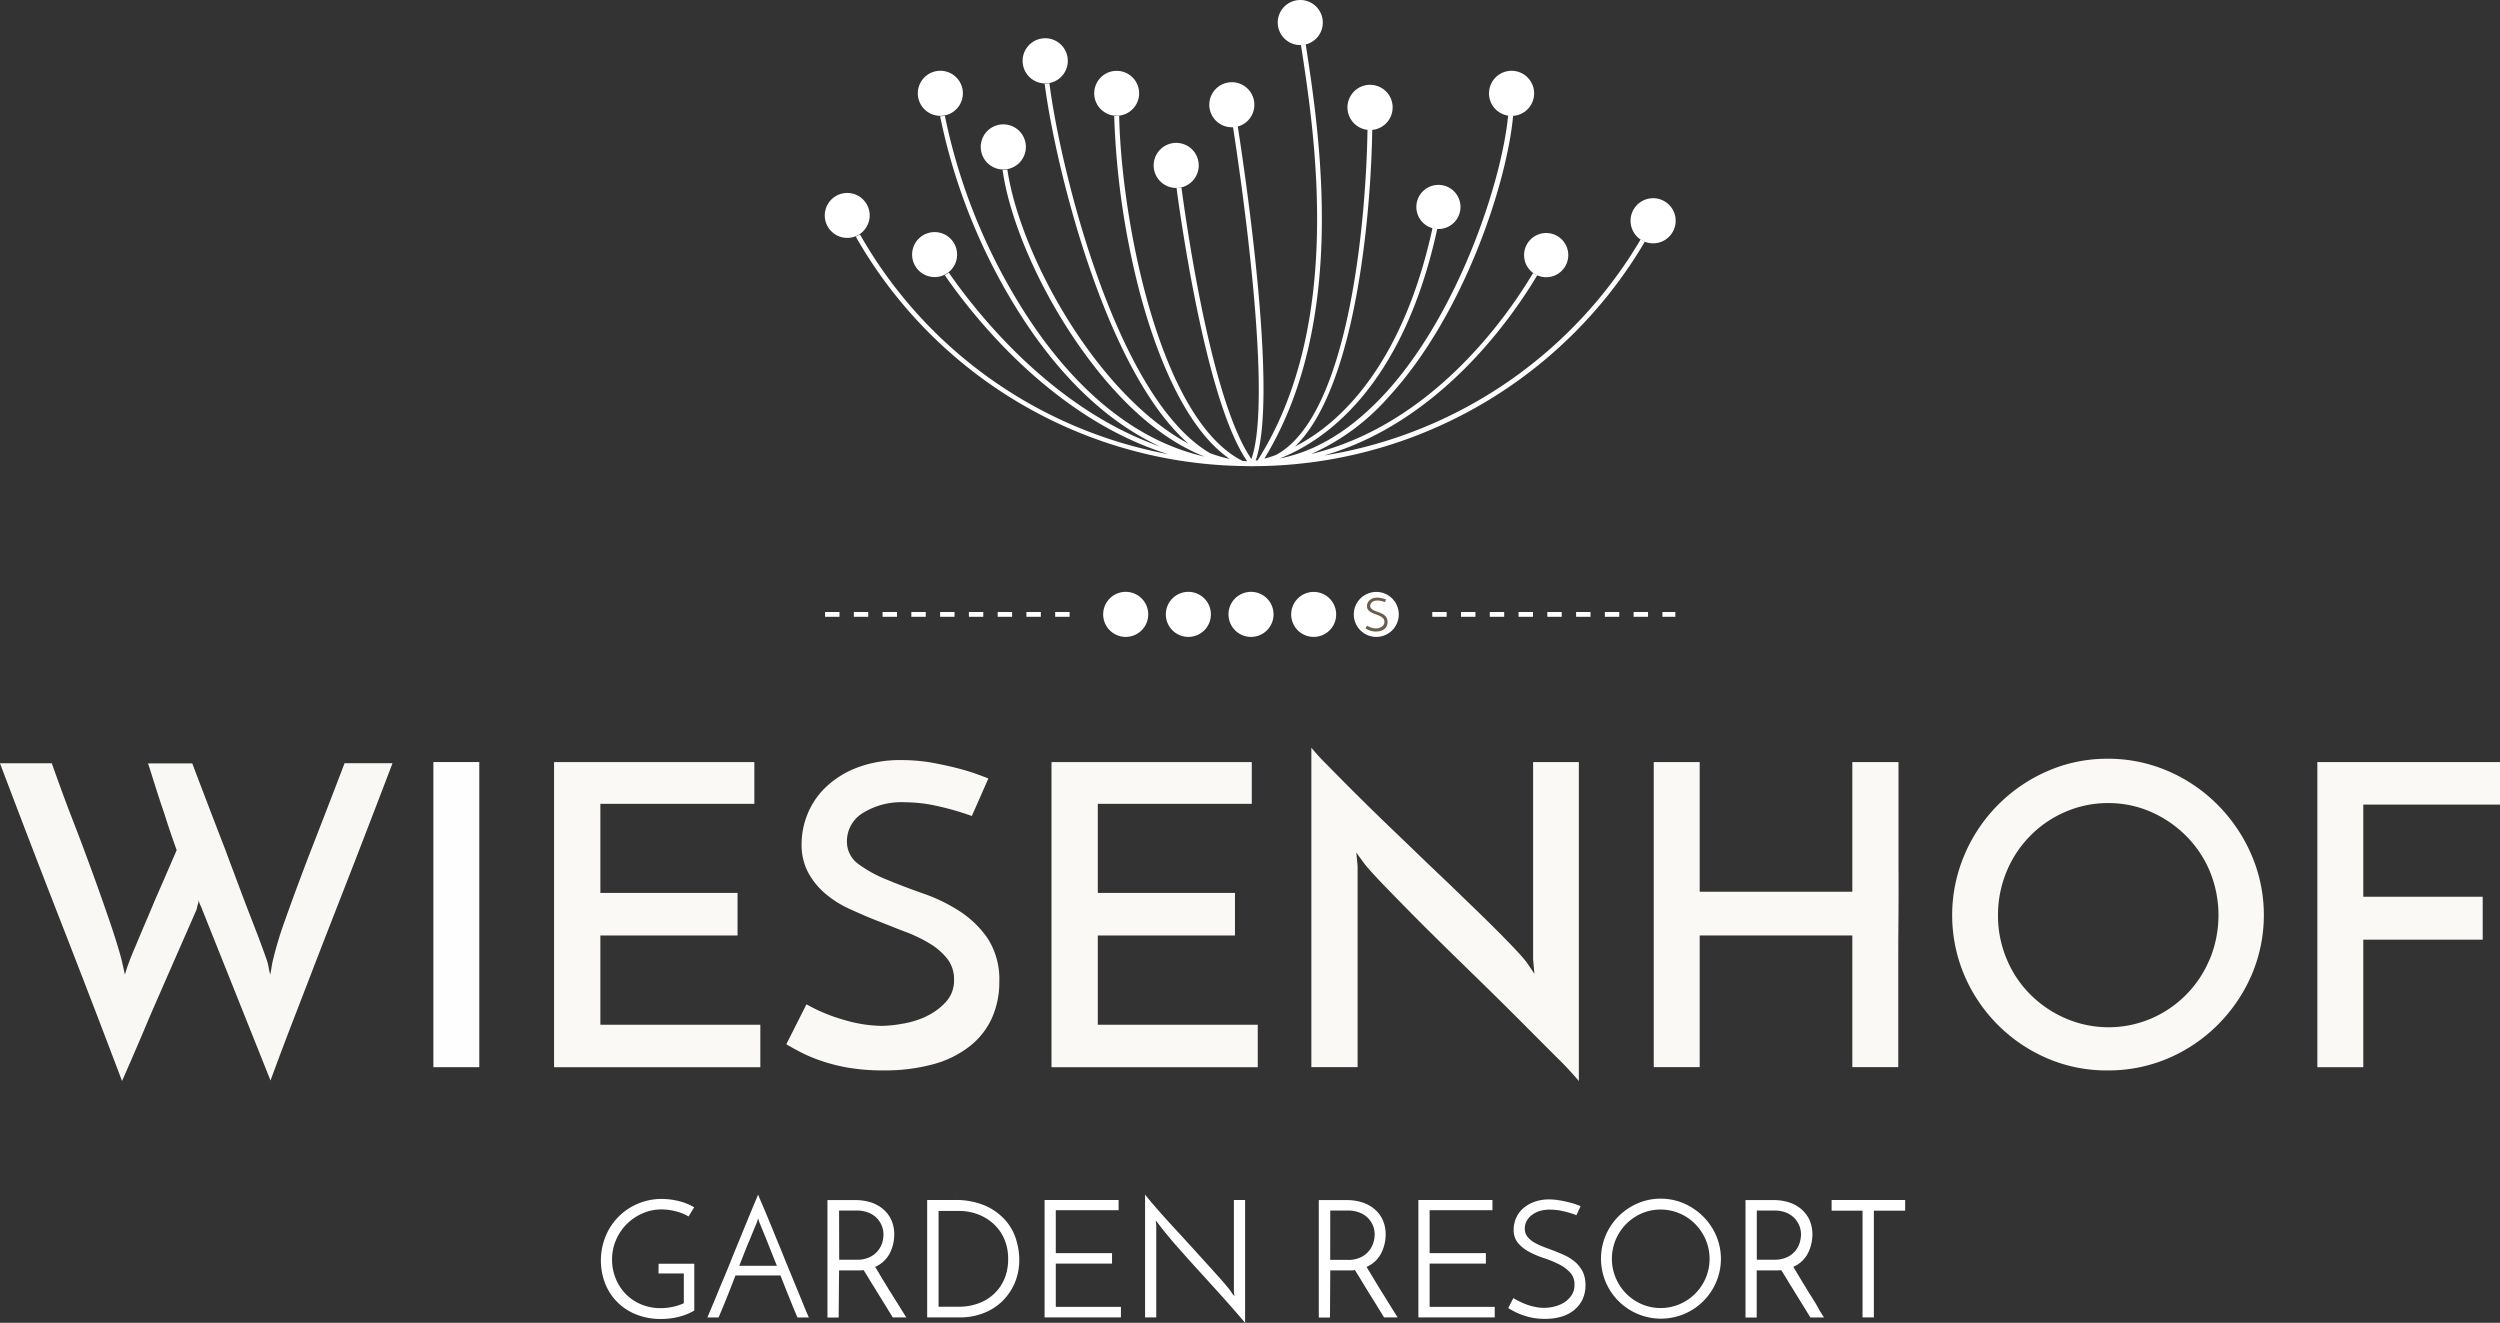 <svg id="wiesenhof_logo_2019" xmlns="http://www.w3.org/2000/svg" width="241.347" height="127.701" viewBox="0 0 241.347 127.701">
	<rect x="0" y="0" width="241.347" height="127.701" fill="#333333" stroke="none"/>
	<path id="Pfad_26" data-name="Pfad 26" d="M328.869,463.517H327v9.247h1.987a5.319,5.319,0,0,0,1.849-.319,4.4,4.4,0,0,0,1.505-.912,4.2,4.2,0,0,0,1.011-1.454,4.9,4.9,0,0,0,.363-1.936,4.85,4.85,0,0,0-.341-1.837,4.308,4.308,0,0,0-.979-1.467,4.7,4.7,0,0,0-1.521-.976A5.308,5.308,0,0,0,328.869,463.517Z" transform="translate(-236.392 -346.622)" fill="none"/>
	<path id="Pfad_27" data-name="Pfad 27" d="M299.867,467.881a2.288,2.288,0,0,0,.8-.638,2.414,2.414,0,0,0,.43-.8,2.919,2.919,0,0,0,.115-.768,2.253,2.253,0,0,0-1.457-2.1,3.044,3.044,0,0,0-1.129-.2h-1.7v4.748h1.684A2.783,2.783,0,0,0,299.867,467.881Z" transform="translate(-215.91 -346.529)" fill="none"/>
	<path id="Pfad_28" data-name="Pfad 28" d="M269.367,468.048c-.287-.721-.536-1.326-.746-1.827a1.381,1.381,0,0,1-.077-.217c-.032-.1-.064-.188-.086-.274-.022.086-.045.175-.077.274a1.309,1.309,0,0,1-.08.217c-.214.5-.459,1.106-.753,1.827s-.59,1.476-.9,2.267h3.619Q269.794,469.139,269.367,468.048Z" transform="translate(-195.285 -348.13)" fill="none"/>
	<path id="Pfad_29" data-name="Pfad 29" d="M578.527,467.284a2.348,2.348,0,0,0,.411-.8,2.929,2.929,0,0,0,.118-.768,2.266,2.266,0,0,0-1.441-2.1,3.045,3.045,0,0,0-1.129-.2h-1.7v4.748h1.661a2.774,2.774,0,0,0,1.275-.258,2.273,2.273,0,0,0,.8-.625Z" transform="translate(-405.171 -346.556)" fill="none"/>
	<path id="Pfad_30" data-name="Pfad 30" d="M665.919,343.188a11,11,0,0,0-3.4-2.315A10.165,10.165,0,0,0,658.4,340a10.3,10.3,0,0,0-4.145.851,10.554,10.554,0,0,0-3.386,2.337,10.711,10.711,0,0,0-2.28,3.444,10.9,10.9,0,0,0-.829,4.225,10.741,10.741,0,0,0,.829,4.2,10.521,10.521,0,0,0,2.293,3.444,10.943,10.943,0,0,0,3.418,2.315,10.462,10.462,0,0,0,8.268,0,10.981,10.981,0,0,0,5.644-14.2A10.621,10.621,0,0,0,665.919,343.188Z" transform="translate(-454.873 -262.491)" fill="none"/>
	<path id="Pfad_31" data-name="Pfad 31" d="M448.543,467.881a2.232,2.232,0,0,0,.8-.638,2.3,2.3,0,0,0,.414-.8,2.928,2.928,0,0,0,.118-.768,2.233,2.233,0,0,0-.166-.842,2.373,2.373,0,0,0-.482-.737,2.324,2.324,0,0,0-.81-.523,3.051,3.051,0,0,0-1.132-.2h-1.7v4.748h1.684A2.774,2.774,0,0,0,448.543,467.881Z" transform="translate(-317.168 -346.529)" fill="none"/>
	<path id="Pfad_32" data-name="Pfad 32" d="M538.912,464.516a4.734,4.734,0,0,0-1.505-1.023,4.681,4.681,0,0,0-1.837-.373,4.553,4.553,0,0,0-1.833.373,4.784,4.784,0,0,0-1.492,1.024,4.84,4.84,0,0,0-1.008,1.515,4.726,4.726,0,0,0-.367,1.849,4.61,4.61,0,0,0,.376,1.849,4.748,4.748,0,0,0,2.5,2.525,4.519,4.519,0,0,0,1.824.373,4.624,4.624,0,0,0,1.837-.373,4.754,4.754,0,0,0,2.519-6.224A4.972,4.972,0,0,0,538.912,464.516Z" transform="translate(-375.255 -346.352)" fill="none"/>
	<path id="Pfad_33" data-name="Pfad 33" d="M338.975,150.971c.319,0,.638.019.973.019h.268a43.966,43.966,0,0,0,37.9-21.685,2.377,2.377,0,0,1-.413-.208,43.506,43.506,0,0,1-30.557,20.86c11.128-3.224,18.073-13.2,20.576-17.4a2.191,2.191,0,0,1-.4-.226c-2.551,4.3-9.8,14.668-21.424,17.483a21.591,21.591,0,0,0,7.433-5.465c7.305-7.914,11.479-20.726,12.063-27.212h-.163a1.913,1.913,0,0,1-.319-.026c-.6,6.377-4.818,19.208-11.932,26.915-3.189,3.444-6.575,5.526-10.127,6.221,4.1-1.594,11.843-6.623,15.219-22.193a2.174,2.174,0,0,1-.456-.086c-2.337,10.768-6.747,16.291-10.133,19.052a18.2,18.2,0,0,1-3.157,2.079c5.966-5.74,7.359-22.9,7.465-30.611h-.223a1.914,1.914,0,0,1-.236,0c-.112,8.29-1.69,27.626-8.848,31.424-.418.153-.791.268-1.11.351,8.09-13.233,5.347-31.249,3.989-40.03a1.97,1.97,0,0,1-.459.064c1.365,8.829,4.145,26.995-4.171,40.119l-.2.038c2.1-5.87-.708-25.684-1.728-32.3a2.193,2.193,0,0,1-.459.077c1.02,6.594,3.785,26.364,1.782,32.068-3.622-5.2-5.995-20.57-6.76-26.226a2.073,2.073,0,0,1-.469.057c.319,2.468.957,6.514,1.642,10.035,1.594,8.163,3.323,13.66,5.178,16.354l-.443-.035c-7.873-3.9-11.686-22.77-11.919-33.334a2.644,2.644,0,0,1-.277.019h-.2a77.341,77.341,0,0,0,2.427,16.9c1.275,4.824,4.011,13,8.724,16.22a13.368,13.368,0,0,1-1.9-.555c-9.04-5.284-14.454-27.422-15.506-35.713a2.259,2.259,0,0,1-.418.038h-.041c.995,7.809,5.819,27.7,13.877,34.756-8.893-4.783-16.284-18.284-17.477-26.466a2.346,2.346,0,0,1-.4.038h-.064c.676,4.783,3.389,11.16,7.178,16.673,4.573,6.639,8.928,9.674,12.33,11.007-8.408-1.913-14.314-8.874-17.958-14.856a56.263,56.263,0,0,1-7.12-18.048,2.231,2.231,0,0,1-.44.045h-.019a56.84,56.84,0,0,0,7.184,18.245c3.055,5.013,7.685,10.707,14.03,13.628-10.392-3.629-17.668-12.866-20.382-16.785a2.06,2.06,0,0,1-.386.252c2.822,4.078,10.522,13.855,21.568,17.282a43.333,43.333,0,0,1-29.756-21.223,1.912,1.912,0,0,1-.4.22A43.815,43.815,0,0,0,338.975,150.971Z" transform="translate(-219.316 -105.986)" fill="#fefefe"/>
	<rect id="Rechteck_18" data-name="Rechteck 18" width="1.39" height="0.462" transform="translate(79.652 59.082)" fill="#fff"/>
	<rect id="Rechteck_19" data-name="Rechteck 19" width="1.39" height="0.462" transform="translate(93.535 59.082)" fill="#fff"/>
	<rect id="Rechteck_20" data-name="Rechteck 20" width="1.39" height="0.462" transform="translate(101.867 59.082)" fill="#fff"/>
	<rect id="Rechteck_21" data-name="Rechteck 21" width="1.39" height="0.462" transform="translate(90.758 59.082)" fill="#fff"/>
	<rect id="Rechteck_22" data-name="Rechteck 22" width="1.39" height="0.462" transform="translate(87.981 59.082)" fill="#fff"/>
	<rect id="Rechteck_23" data-name="Rechteck 23" width="1.39" height="0.462" transform="translate(85.203 59.082)" fill="#fff"/>
	<rect id="Rechteck_24" data-name="Rechteck 24" width="1.39" height="0.462" transform="translate(82.429 59.082)" fill="#fff"/>
	<rect id="Rechteck_25" data-name="Rechteck 25" width="1.39" height="0.462" transform="translate(99.09 59.082)" fill="#fff"/>
	<rect id="Rechteck_26" data-name="Rechteck 26" width="1.39" height="0.462" transform="translate(96.316 59.082)" fill="#fff"/>
	<rect id="Rechteck_27" data-name="Rechteck 27" width="1.247" height="0.462" transform="translate(160.487 59.082)" fill="#fff"/>
	<rect id="Rechteck_28" data-name="Rechteck 28" width="1.39" height="0.462" transform="translate(149.377 59.082)" fill="#fff"/>
	<rect id="Rechteck_29" data-name="Rechteck 29" width="1.39" height="0.462" transform="translate(152.155 59.082)" fill="#fff"/>
	<rect id="Rechteck_30" data-name="Rechteck 30" width="1.39" height="0.462" transform="translate(141.046 59.082)" fill="#fff"/>
	<rect id="Rechteck_31" data-name="Rechteck 31" width="1.39" height="0.462" transform="translate(138.268 59.082)" fill="#fff"/>
	<rect id="Rechteck_32" data-name="Rechteck 32" width="1.39" height="0.462" transform="translate(154.932 59.082)" fill="#fff"/>
	<rect id="Rechteck_33" data-name="Rechteck 33" width="1.39" height="0.462" transform="translate(143.823 59.082)" fill="#fff"/>
	<rect id="Rechteck_34" data-name="Rechteck 34" width="1.39" height="0.462" transform="translate(157.709 59.082)" fill="#fff"/>
	<rect id="Rechteck_35" data-name="Rechteck 35" width="1.39" height="0.462" transform="translate(146.6 59.082)" fill="#fff"/>
	<path id="Pfad_34" data-name="Pfad 34" d="M294.4,351.809a8.772,8.772,0,0,1-2.293.7,12.268,12.268,0,0,1-2.015.207,13.313,13.313,0,0,1-3.616-.577,16.235,16.235,0,0,1-3.629-1.505l-1.945,3.855c.4.242.9.52,1.486.819a13.9,13.9,0,0,0,2.028.829,16.369,16.369,0,0,0,2.6.638,19.766,19.766,0,0,0,3.224.239,17.759,17.759,0,0,0,4.895-.609,9.808,9.808,0,0,0,3.507-1.751,7.241,7.241,0,0,0,2.108-2.694,8.437,8.437,0,0,0,.714-3.508,7.294,7.294,0,0,0-1.1-4.145,9.665,9.665,0,0,0-2.726-2.659,16.286,16.286,0,0,0-3.536-1.715q-1.913-.674-3.536-1.349a12.252,12.252,0,0,1-2.717-1.5,2.646,2.646,0,0,1-1.094-2.213,3.169,3.169,0,0,1,1.518-2.694,7.06,7.06,0,0,1,4.088-1.049,14.54,14.54,0,0,1,3.144.37,26.487,26.487,0,0,1,3.307.957l1.594-3.616c-.159-.08-.507-.207-1.036-.4a19.914,19.914,0,0,0-1.913-.587c-.759-.2-1.61-.379-2.551-.555a16.966,16.966,0,0,0-2.87-.239,11.767,11.767,0,0,0-4.2.689,9.041,9.041,0,0,0-3.02,1.83,7.411,7.411,0,0,0-1.83,2.605,7.717,7.717,0,0,0-.609,2.959,5.67,5.67,0,0,0,.638,2.774,7.044,7.044,0,0,0,1.658,2.038,9.928,9.928,0,0,0,2.363,1.486c.874.4,1.773.794,2.694,1.151s1.818.727,2.707,1.062a13.85,13.85,0,0,1,2.347,1.138,6.18,6.18,0,0,1,1.671,1.464,3.189,3.189,0,0,1,.638,2.015,3.036,3.036,0,0,1-.8,2.152,5.98,5.98,0,0,1-1.9,1.381Z" transform="translate(-204.992 -253.679)" fill="#fbf9f6"/>
	<path id="Pfad_35" data-name="Pfad 35" d="M338.263,256.069H322.82v-8.616h13.242v-4.11H322.82v-8.6h14.865v-4.03H318.35v29.457h19.913Z" transform="translate(-216.84 -157.142)" fill="#fbf9f6"/>
	<rect id="Rechteck_36" data-name="Rechteck 36" width="4.432" height="29.457" transform="translate(41.838 73.568)" fill="#fffefe"/>
	<path id="Pfad_36" data-name="Pfad 36" d="M74.079,333.251c-.7,1.808-1.381,3.546-2.015,5.226s-1.208,3.249-1.725,4.71a35.4,35.4,0,0,0-1.142,3.779,6.328,6.328,0,0,0-.137.692c-.035.239-.08.494-.14.737-.057-.242-.115-.485-.147-.714a4.539,4.539,0,0,0-.185-.714c-.105-.319-.3-.842-.564-1.566s-.587-1.543-.957-2.5-.759-1.971-1.173-3.087-.842-2.21-1.244-3.329Q63.145,332.6,61.4,328H57.128c.14.4.348,1.071.638,1.993s.587,1.853.922,2.8c.344,1.119.749,2.3,1.208,3.581-.781,1.808-1.5,3.466-2.152,4.952-.265.657-.542,1.291-.807,1.913s-.507,1.2-.727,1.725-.415.979-.574,1.362-.255.622-.287.724-.14.357-.242.67-.172.539-.207.679l-.319-1.428c-.265-1-.638-2.213-1.129-3.651s-1.036-2.994-1.649-4.675-1.26-3.431-1.964-5.233-1.358-3.622-2-5.421h-5q2.921,7.732,5.9,15.363t5.883,15.305q.45-1.017,1-2.28c.357-.842.737-1.7,1.119-2.615s.768-1.818,1.173-2.739.794-1.821,1.173-2.685c.886-2.025,1.8-4.1,2.72-6.205.032-.115.057-.233.08-.335a2.189,2.189,0,0,1,.092-.3,1.31,1.31,0,0,0,.035-.319,2.57,2.57,0,0,0,.159.494,3.487,3.487,0,0,1,.207.485l6.575,16.453c.657-1.782,1.451-3.916,2.407-6.377s1.948-5.067,3.016-7.809,2.156-5.516,3.249-8.348,2.13-5.529,3.109-8.1h-4.63C75.45,329.7,74.777,331.452,74.079,333.251Z" transform="translate(-42.84 -254.304)" fill="#f9f8f5"/>
	<path id="Pfad_37" data-name="Pfad 37" d="M187.663,256.069H172.22v-8.616h13.242v-4.11H172.22v-8.6h14.865v-4.03H167.75v29.457h19.913Z" transform="translate(-114.261 -157.142)" fill="#fbf9f6"/>
	<path id="Pfad_38" data-name="Pfad 38" d="M450.771,340.554q2.111,2.089,4.493,4.41t4.49,4.423q2.111,2.124,3.731,3.74a32.154,32.154,0,0,1,2.2,2.35V324.684h-4.416v19.058l.128,1.381-.772-1.138c-.277-.357-.749-.886-1.428-1.594s-1.473-1.508-2.407-2.427-1.971-1.913-3.087-2.994-2.267-2.156-3.421-3.272-2.289-2.2-3.409-3.281-2.152-2.1-3.083-3.029-1.751-1.763-2.442-2.465a21.843,21.843,0,0,1-1.486-1.623v30.834h4.464V334.725l-.124-1.3.772,1.059c.357.462,1.059,1.234,2.117,2.328S449.368,339.147,450.771,340.554Z" transform="translate(-313.265 -251.116)" fill="#fbf9f6"/>
	<path id="Pfad_39" data-name="Pfad 39" d="M719.233,234.82v-4.11H701.6v29.457h4.435V247.858h11.527v-4.145H706.035V234.82Z" transform="translate(-477.886 -157.142)" fill="#fbf9f6"/>
	<path id="Pfad_40" data-name="Pfad 40" d="M659.522,331.1a15.213,15.213,0,0,0-4.783-3.268,14.483,14.483,0,0,0-5.842-1.2,14.307,14.307,0,0,0-5.838,1.2,15.305,15.305,0,0,0-8,8.083,14.874,14.874,0,0,0,0,11.642,15.219,15.219,0,0,0,8,8,14.5,14.5,0,0,0,5.838,1.164,14.668,14.668,0,0,0,5.838-1.173,15.124,15.124,0,0,0,4.783-3.236,15.473,15.473,0,0,0,3.246-4.767,14.728,14.728,0,0,0,0-11.642A15.573,15.573,0,0,0,659.522,331.1Zm-.772,14.843a10.666,10.666,0,0,1-5.644,5.759,10.462,10.462,0,0,1-8.268,0,10.943,10.943,0,0,1-3.418-2.312,10.521,10.521,0,0,1-2.293-3.444,10.743,10.743,0,0,1-.829-4.2,10.9,10.9,0,0,1,.829-4.225,10.711,10.711,0,0,1,2.28-3.444,10.554,10.554,0,0,1,3.386-2.315,10.3,10.3,0,0,1,4.145-.851,10.165,10.165,0,0,1,4.123.851,11,11,0,0,1,3.4,2.324,10.619,10.619,0,0,1,2.293,3.431,11.159,11.159,0,0,1,0,8.44Z" transform="translate(-445.413 -253.383)" fill="#fbf9f6"/>
	<path id="Pfad_41" data-name="Pfad 41" d="M543.53,327.64v29.45h4.435V344.383H562.7V357.09h4.435v-9.805c0-1.61,0-3.246.022-4.917s0-3.3,0-4.917V327.64H562.7v12.518H547.965V327.64Z" transform="translate(-383.879 -254.072)" fill="#fbf9f6"/>
	<path id="Pfad_42" data-name="Pfad 42" d="M554.54,364.33h2.985v10.306h1.094V364.33h3.02V363.3h-7.1Z" transform="translate(-377.718 -247.454)" fill="#fff"/>
	<path id="Pfad_43" data-name="Pfad 43" d="M578.022,470.141c-.195-.319-.392-.638-.6-.957l-.593-.976c-.191-.319-.364-.6-.523-.867s-.287-.478-.379-.638a2.87,2.87,0,0,0,1.413-1.32,4.012,4.012,0,0,0,.427-1.808,3.351,3.351,0,0,0-.319-1.476,3.051,3.051,0,0,0-.829-1.03,3.453,3.453,0,0,0-1.183-.612,4.88,4.88,0,0,0-1.381-.2H571.31V471.6h1.081v-4.55h2.047a1.594,1.594,0,0,0,.319-.032c.118.188.255.414.424.679s.319.548.513.842.364.6.558.906.367.6.539.87.319.526.459.749.249.4.319.526h1.32c-.1-.15-.226-.348-.383-.6S578.226,470.448,578.022,470.141Zm-2.666-4.384a2.774,2.774,0,0,1-1.275.258H572.4v-4.748h1.7a3.045,3.045,0,0,1,1.129.2,2.265,2.265,0,0,1,1.441,2.1,2.929,2.929,0,0,1-.118.768,2.345,2.345,0,0,1-.411.8A2.274,2.274,0,0,1,575.356,465.757Z" transform="translate(-402.801 -344.404)" fill="#fff"/>
	<path id="Pfad_44" data-name="Pfad 44" d="M259.72,466.4h4.349q.459,1.193.893,2.254c.284.711.529,1.307.743,1.8h1.1c-.172-.383-.386-.886-.638-1.518s-.545-1.323-.851-2.073-.638-1.531-.957-2.34-.657-1.594-.957-2.34-.59-1.441-.855-2.066-.481-1.129-.638-1.521c-.166.392-.383.9-.638,1.521s-.545,1.314-.851,2.066l-.957,2.34c-.319.81-.638,1.594-.957,2.34s-.593,1.444-.858,2.073-.478,1.135-.638,1.518h1.078c.214-.488.459-1.084.749-1.8S259.414,467.193,259.72,466.4Zm1.275-3.2c.293-.721.539-1.326.753-1.827a1.311,1.311,0,0,0,.08-.217c.032-.1.054-.188.077-.274.022.086.054.175.086.274a1.383,1.383,0,0,0,.077.217c.21.5.459,1.107.746,1.827s.587,1.476.906,2.267h-3.635c.309-.791.606-1.547.9-2.277Z" transform="translate(-188.719 -343.267)" fill="#fff"/>
	<path id="Pfad_45" data-name="Pfad 45" d="M230.327,467.079h2.442v2.87a4.883,4.883,0,0,1-1.1.357,5.5,5.5,0,0,1-1.1.121,4.876,4.876,0,0,1-1.939-.373,4.525,4.525,0,0,1-1.492-1.017,4.646,4.646,0,0,1-.957-1.5,4.783,4.783,0,0,1-.341-1.8,4.732,4.732,0,0,1,.383-1.894,4.968,4.968,0,0,1,1.04-1.54,5.054,5.054,0,0,1,1.527-1.03,4.512,4.512,0,0,1,1.83-.379,5.481,5.481,0,0,1,1.371.182,4.579,4.579,0,0,1,1.234.5l.539-.886a5.377,5.377,0,0,0-1.483-.6,6.836,6.836,0,0,0-1.642-.207,5.9,5.9,0,0,0-2.264.443,5.768,5.768,0,0,0-3.141,3.122,6.2,6.2,0,0,0-.061,4.595,5.274,5.274,0,0,0,2.994,2.991,6.278,6.278,0,0,0,2.407.437,6.853,6.853,0,0,0,1.731-.214,5.548,5.548,0,0,0,1.473-.6v-4.521h-3.444Z" transform="translate(-166.753 -344.139)" fill="#fff"/>
	<path id="Pfad_46" data-name="Pfad 46" d="M505.872,470.686a2.793,2.793,0,0,0,.778-1.017,3.166,3.166,0,0,0,.271-1.336,2.963,2.963,0,0,0-.252-1.275,3.14,3.14,0,0,0-.67-.9,4.216,4.216,0,0,0-.937-.638c-.351-.175-.708-.319-1.071-.469l-1.071-.4a6.379,6.379,0,0,1-.934-.437,2.232,2.232,0,0,1-.666-.561,1.225,1.225,0,0,1-.258-.788,1.505,1.505,0,0,1,.169-.708,1.843,1.843,0,0,1,.485-.58,2.426,2.426,0,0,1,.768-.4,3.379,3.379,0,0,1,1.024-.14,5.738,5.738,0,0,1,1.307.159,8.529,8.529,0,0,1,1.234.379l.4-.871c-.115-.054-.287-.118-.507-.194s-.472-.143-.746-.21-.574-.128-.883-.175a5.622,5.622,0,0,0-.915-.073,4.024,4.024,0,0,0-1.425.239,3.374,3.374,0,0,0-1.081.638,2.6,2.6,0,0,0-.673.928,2.765,2.765,0,0,0-.23,1.106,1.913,1.913,0,0,0,.437,1.314,3.648,3.648,0,0,0,1.087.851,8.987,8.987,0,0,0,1.413.593,10.786,10.786,0,0,1,1.413.58,3.909,3.909,0,0,1,1.084.788,1.661,1.661,0,0,1,.437,1.205,1.757,1.757,0,0,1-.29,1.02,2.411,2.411,0,0,1-.73.7,3.09,3.09,0,0,1-.957.386,4.1,4.1,0,0,1-.957.121,4.2,4.2,0,0,1-.81-.08,6.092,6.092,0,0,1-1.521-.517,6.468,6.468,0,0,1-.638-.344l-.491.957a4.861,4.861,0,0,0,.52.3,5.973,5.973,0,0,0,.759.341,6.8,6.8,0,0,0,1,.29,6.2,6.2,0,0,0,1.234.115,5.621,5.621,0,0,0,1.674-.23,3.559,3.559,0,0,0,1.228-.663Z" transform="translate(-353.861 -344.261)" fill="#fff"/>
	<path id="Pfad_47" data-name="Pfad 47" d="M294.482,467.045h2.047a1.559,1.559,0,0,0,.319-.032l.424.679c.163.265.319.548.513.842s.363.6.558.906.37.6.539.87.319.526.459.749.249.4.319.526h1.317c-.1-.15-.226-.348-.383-.6s-.319-.536-.523-.842-.389-.638-.6-.957-.4-.666-.6-.976-.363-.6-.52-.867-.29-.478-.383-.638a2.869,2.869,0,0,0,1.413-1.32,4.011,4.011,0,0,0,.427-1.808,3.35,3.35,0,0,0-.319-1.476,3.05,3.05,0,0,0-.829-1.03,3.425,3.425,0,0,0-1.183-.612,4.883,4.883,0,0,0-1.381-.2H293.36V471.6h1.081Zm0-5.778h1.7a3.045,3.045,0,0,1,1.129.2,2.253,2.253,0,0,1,1.457,2.1,2.918,2.918,0,0,1-.1.756,2.414,2.414,0,0,1-.415.8,2.289,2.289,0,0,1-.8.638,2.782,2.782,0,0,1-1.275.258h-1.684Z" transform="translate(-213.479 -344.404)" fill="#fff"/>
	<path id="Pfad_48" data-name="Pfad 48" d="M326.187,460.225H323.55V471.56h3.189a6.138,6.138,0,0,0,2.194-.392,5.364,5.364,0,0,0,1.811-1.116,5.494,5.494,0,0,0,1.237-1.763,5.635,5.635,0,0,0,.459-2.318,6.583,6.583,0,0,0-.335-2.025,5.044,5.044,0,0,0-1.081-1.849,5.664,5.664,0,0,0-1.932-1.349,7.26,7.26,0,0,0-2.9-.523Zm4.84,3.846a4.849,4.849,0,0,1,.341,1.837,4.9,4.9,0,0,1-.363,1.935,4.2,4.2,0,0,1-1.011,1.454,4.4,4.4,0,0,1-1.505.912,5.317,5.317,0,0,1-1.849.319h-1.99V461.28h1.872a5.308,5.308,0,0,1,2,.354,4.7,4.7,0,0,1,1.521.976A4.308,4.308,0,0,1,331.027,464.07Z" transform="translate(-234.042 -344.379)" fill="#fff"/>
	<path id="Pfad_49" data-name="Pfad 49" d="M443.226,467.045h2.044a1.61,1.61,0,0,0,.335-.032c.118.188.255.414.424.679l.51.842c.182.3.367.6.558.906l.542.87c.166.274.319.526.459.749s.246.4.319.526h1.32c-.1-.15-.226-.348-.383-.6s-.335-.536-.523-.842-.392-.638-.6-.957l-.593-.976c-.195-.319-.364-.6-.523-.867s-.287-.478-.383-.638a2.847,2.847,0,0,0,1.413-1.32,4.014,4.014,0,0,0,.43-1.808,3.351,3.351,0,0,0-.319-1.476,3.051,3.051,0,0,0-.829-1.03,3.481,3.481,0,0,0-1.183-.612,4.887,4.887,0,0,0-1.384-.2H442.12V471.6H443.2Zm0-5.778h1.7a3.052,3.052,0,0,1,1.132.2,2.324,2.324,0,0,1,.81.523,2.373,2.373,0,0,1,.482.737,2.232,2.232,0,0,1,.166.842,2.932,2.932,0,0,1-.118.768,2.3,2.3,0,0,1-.415.8,2.233,2.233,0,0,1-.8.638,2.774,2.774,0,0,1-1.275.258H443.22Z" transform="translate(-314.805 -344.404)" fill="#fff"/>
	<path id="Pfad_50" data-name="Pfad 50" d="M436.8,373.618h-6.285v-4.177h5.43V368.43h-5.43v-4.145h6.065V363.3H429.43v11.336H436.8Z" transform="translate(-292.501 -247.454)" fill="#fff"/>
	<path id="Pfad_51" data-name="Pfad 51" d="M323.629,373.618h-6.288v-4.177h5.43V368.43h-5.43v-4.145h6.065V363.3H316.26v11.336h7.369Z" transform="translate(-215.417 -247.454)" fill="#fff"/>
	<path id="Pfad_52" data-name="Pfad 52" d="M537.4,461.545a6.06,6.06,0,0,0-1.849-1.256,5.612,5.612,0,0,0-2.254-.459,5.545,5.545,0,0,0-2.232.459,5.96,5.96,0,0,0-1.843,1.256,5.789,5.789,0,1,0,9.438,6.339,5.717,5.717,0,0,0,0-4.49A5.893,5.893,0,0,0,537.4,461.545Zm.252,5.944a4.754,4.754,0,0,1-2.519,2.525,4.624,4.624,0,0,1-1.837.373,4.518,4.518,0,0,1-1.824-.373,4.748,4.748,0,0,1-2.5-2.525,4.611,4.611,0,0,1-.376-1.849,4.729,4.729,0,0,1,.367-1.849,4.841,4.841,0,0,1,1.008-1.515,4.782,4.782,0,0,1,1.492-1.023,4.553,4.553,0,0,1,1.833-.373,4.681,4.681,0,0,1,1.837.373,4.734,4.734,0,0,1,1.505,1.023,4.971,4.971,0,0,1,1.014,1.515,4.783,4.783,0,0,1,0,3.7Z" transform="translate(-372.984 -344.111)" fill="#fff"/>
	<path id="Pfad_53" data-name="Pfad 53" d="M394.957,466.231l1.62,1.786c.526.58,1.014,1.132,1.464,1.645s.823.957,1.135,1.32V459.127h-1.081V467.9l.045.523q-.077-.108-.172-.23a.831.831,0,0,1-.131-.2c-.281-.37-.638-.807-1.091-1.311s-.925-1.033-1.438-1.594l-1.594-1.757-1.617-1.763c-.526-.571-1.008-1.11-1.454-1.62s-.819-.957-1.122-1.346v11.858H390.6V461.6l-.048-.5c.054.073.112.15.175.226l.143.182c.274.376.638.81,1.052,1.311s.906,1.049,1.422,1.629S394.4,465.625,394.957,466.231Z" transform="translate(-278.977 -343.281)" fill="#fff"/>
	<path id="Pfad_54" data-name="Pfad 54" d="M473.873,157.154a2.13,2.13,0,1,0-.175,0Z" transform="translate(-334.922 -135.047)" fill="#fff"/>
	<path id="Pfad_55" data-name="Pfad 55" d="M496,122.708a2.178,2.178,0,1,0-.469-.016,1.913,1.913,0,0,0,.319.026Z" transform="translate(-349.914 -111.523)" fill="#fff"/>
	<path id="Pfad_56" data-name="Pfad 56" d="M506.415,171.736a2.133,2.133,0,1,0-.845-.169A2.172,2.172,0,0,0,506.415,171.736Z" transform="translate(-357.136 -144.974)" fill="#fff"/>
	<path id="Pfad_57" data-name="Pfad 57" d="M538.676,161.285a2.178,2.178,0,1,0-1.186-.354,2.374,2.374,0,0,0,.411.21A2.231,2.231,0,0,0,538.676,161.285Z" transform="translate(-379.091 -137.794)" fill="#fff"/>
	<path id="Pfad_58" data-name="Pfad 58" d="M294.733,159.676a2.149,2.149,0,0,0,.823-.163,1.913,1.913,0,0,0,.4-.22,2.168,2.168,0,1,0-1.228.383Z" transform="translate(-212.935 -136.711)" fill="#fff"/>
	<path id="Pfad_59" data-name="Pfad 59" d="M323.337,122.655a2.175,2.175,0,1,0-.459.045h.019a2.233,2.233,0,0,0,.44-.045Z" transform="translate(-232.117 -111.517)" fill="#fff"/>
	<path id="Pfad_60" data-name="Pfad 60" d="M342.344,138.893a2.178,2.178,0,1,0-.462.035h.064A2.345,2.345,0,0,0,342.344,138.893Z" transform="translate(-245.091 -122.567)" fill="#fff"/>
	<path id="Pfad_61" data-name="Pfad 61" d="M355.036,112.825a2.181,2.181,0,1,0-.459.038h.041A2.26,2.26,0,0,0,355.036,112.825Z" transform="translate(-253.724 -104.809)" fill="#fff"/>
	<path id="Pfad_62" data-name="Pfad 62" d="M413.319,123.985a2.175,2.175,0,1,0-2.171,2.175h.124a2.171,2.171,0,0,0,2.047-2.168Z" transform="translate(-292.225 -113.874)" fill="#fff"/>
	<path id="Pfad_63" data-name="Pfad 63" d="M376.531,122.694a2.168,2.168,0,1,0-.475,0h.2A2.645,2.645,0,0,0,376.531,122.694Z" transform="translate(-268.491 -111.531)" fill="#fff"/>
	<path id="Pfad_64" data-name="Pfad 64" d="M434.039,99.095a2.175,2.175,0,1,0-2.171,2.175h.077a1.97,1.97,0,0,0,.459-.064A2.168,2.168,0,0,0,434.039,99.095Z" transform="translate(-306.338 -96.92)" fill="#fff"/>
	<path id="Pfad_65" data-name="Pfad 65" d="M453.21,126.948a2.181,2.181,0,1,0-.459,0,1.915,1.915,0,0,0,.236,0A1.045,1.045,0,0,0,453.21,126.948Z" transform="translate(-320.717 -114.41)" fill="#fff"/>
	<path id="Pfad_66" data-name="Pfad 66" d="M396.479,142.355a2.175,2.175,0,1,0-2.175,2.175h.032a2.071,2.071,0,0,0,.469-.057,2.171,2.171,0,0,0,1.674-2.117Z" transform="translate(-280.755 -126.386)" fill="#fff"/>
	<path id="Pfad_67" data-name="Pfad 67" d="M323.333,169.361a2.171,2.171,0,1,0-2.171,2.171,2.146,2.146,0,0,0,.988-.239,2.062,2.062,0,0,0,.386-.252A2.159,2.159,0,0,0,323.333,169.361Z" transform="translate(-230.936 -144.784)" fill="#fff"/>
	<path id="Pfad_68" data-name="Pfad 68" d="M381.189,278.288a2.175,2.175,0,1,0-2.171,2.171A2.175,2.175,0,0,0,381.189,278.288Z" transform="translate(-270.34 -218.973)" fill="#fff"/>
	<path id="Pfad_69" data-name="Pfad 69" d="M400.159,278.288a2.175,2.175,0,1,0-2.171,2.171A2.175,2.175,0,0,0,400.159,278.288Z" transform="translate(-283.261 -218.973)" fill="#fff"/>
	<path id="Pfad_70" data-name="Pfad 70" d="M419.129,278.288a2.175,2.175,0,1,0-2.171,2.171A2.175,2.175,0,0,0,419.129,278.288Z" transform="translate(-296.182 -218.973)" fill="#fff"/>
	<path id="Pfad_71" data-name="Pfad 71" d="M435.935,280.459a2.171,2.171,0,1,0-1.538-.635A2.175,2.175,0,0,0,435.935,280.459Z" transform="translate(-309.11 -218.973)" fill="#fff"/>
	<path id="Pfad_72" data-name="Pfad 72" d="M454.9,280.459a2.171,2.171,0,1,0-1.538-.635A2.175,2.175,0,0,0,454.9,280.459Z" transform="translate(-322.031 -218.973)" fill="#fff"/>
	<path id="Pfad_73" data-name="Pfad 73" d="M458.083,280.873a.8.8,0,0,0,.223-.29.905.905,0,0,0,.077-.379.826.826,0,0,0-.073-.36.9.9,0,0,0-.188-.258,1.321,1.321,0,0,0-.268-.182c-.1-.051-.2-.092-.3-.134l-.319-.115a1.572,1.572,0,0,1-.265-.124.637.637,0,0,1-.188-.159.319.319,0,0,1-.073-.223.443.443,0,0,1,.048-.2.552.552,0,0,1,.137-.166.815.815,0,0,1,.217-.112,1.014,1.014,0,0,1,.29-.038,1.528,1.528,0,0,1,.373.045,2.391,2.391,0,0,1,.351.108l.112-.249a1.456,1.456,0,0,0-.143-.054q-.105-.036-.214-.061c-.077-.019-.163-.035-.249-.051a1.833,1.833,0,0,0-.261-.019,1.174,1.174,0,0,0-.4.067.976.976,0,0,0-.319.182.753.753,0,0,0-.255.577.549.549,0,0,0,.121.373,1.169,1.169,0,0,0,.319.242,2.864,2.864,0,0,0,.4.169,3.1,3.1,0,0,1,.4.163,1.1,1.1,0,0,1,.319.226.469.469,0,0,1,.124.341.5.5,0,0,1-.083.29.72.72,0,0,1-.207.2.877.877,0,0,1-.271.108,1.238,1.238,0,0,1-.268.035,1.171,1.171,0,0,1-.233-.022,1.819,1.819,0,0,1-.226-.061,1.216,1.216,0,0,1-.21-.086c-.067-.032-.131-.064-.185-.1l-.14.268a1.37,1.37,0,0,0,.15.086,1.971,1.971,0,0,0,.214.1,1.922,1.922,0,0,0,.284.08,1.72,1.72,0,0,0,.351.035,1.54,1.54,0,0,0,.475-.067.982.982,0,0,0,.36-.185Z" transform="translate(-324.429 -220.158)" fill="#685d4a"/>
</svg>
